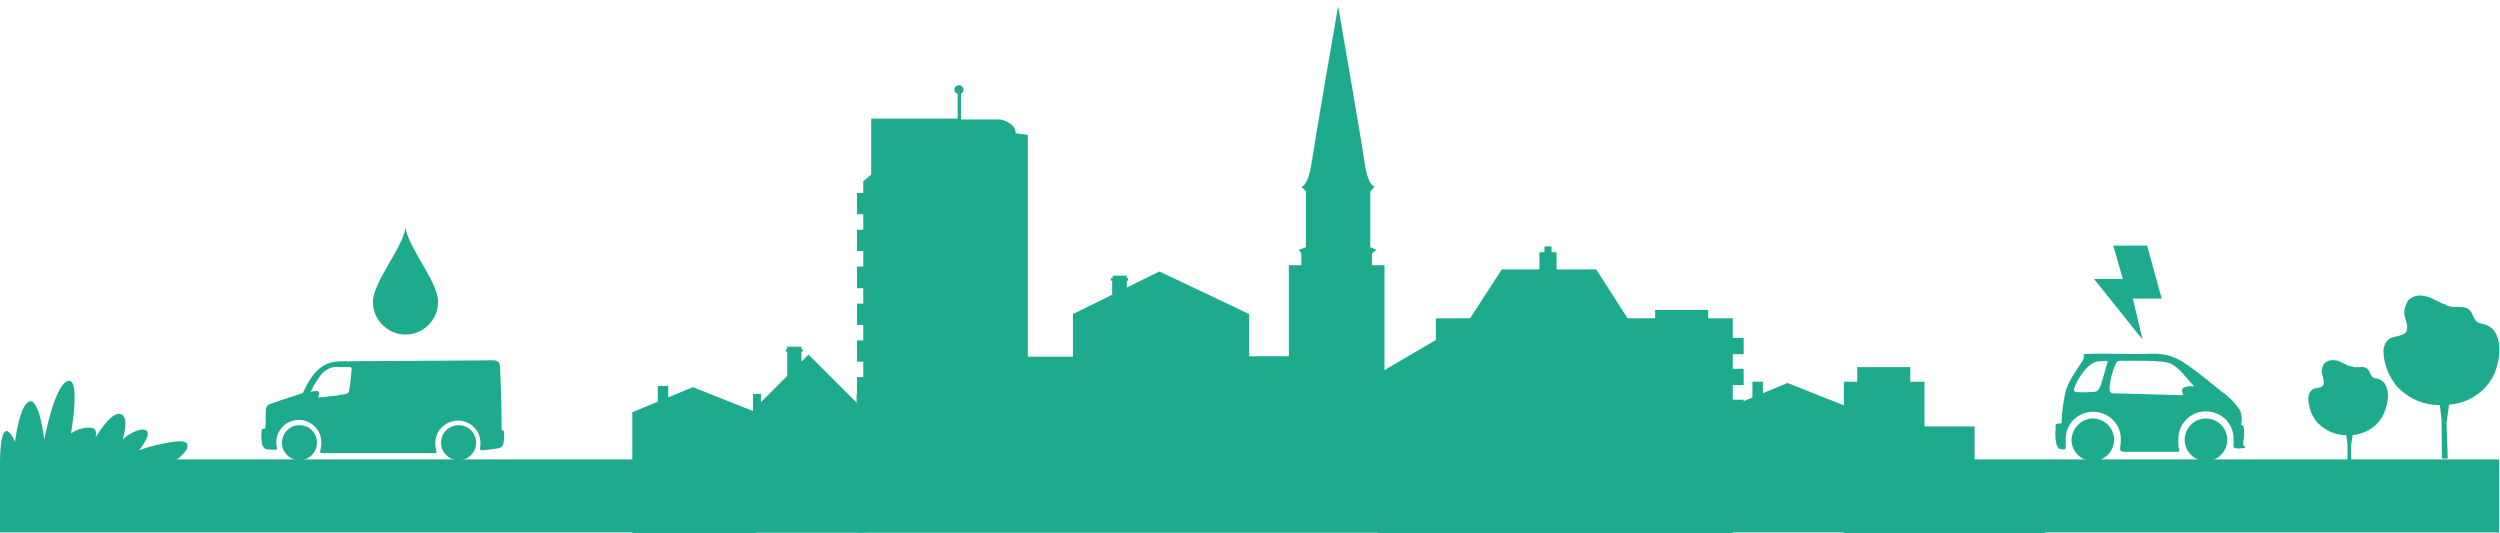 <?xml version="1.0" encoding="utf-8"?>
<!-- Generator: Adobe Illustrator 26.0.2, SVG Export Plug-In . SVG Version: 6.00 Build 0)  -->
<svg version="1.1" id="Lag_1" xmlns="http://www.w3.org/2000/svg" xmlns:xlink="http://www.w3.org/1999/xlink" x="0px" y="0px"
	 viewBox="0 0 598.6 127.6" style="enable-background:new 0 0 598.6 127.6;" xml:space="preserve">
<style type="text/css">
	.st0{clip-path:url(#SVGID_00000012468245160760380360000001025810329989587863_);}
	.st1{fill-rule:evenodd;clip-rule:evenodd;fill:#1EAA8C;}
	.st2{fill:#1EAA8C;}
</style>
<g>
	<defs>
		<rect id="SVGID_1_" y="-99.4" width="1156.7" height="226.9"/>
	</defs>
	<clipPath id="SVGID_00000080895190693792458130000004397621830192283521_">
		<use xlink:href="#SVGID_1_"  style="overflow:visible;"/>
	</clipPath>
	<g id="Group_468" style="clip-path:url(#SVGID_00000080895190693792458130000004397621830192283521_);">
		<path id="Path_1835" class="st1" d="M115.6,107.8c1-0.1,2.3-0.2,3.3-0.4c0.5,0,0.9-0.2,1.3-0.5c0.6-0.6,0.5-2.6,0.5-3.6
			c0-0.2-0.6-0.2-0.6-0.5c0-5.3-0.1-8.9-0.4-15.4c-0.1-0.6-0.6-1.1-1.3-1.1c-0.7-0.1-1.4,0-3,0l-32.8,0.2c-2.3,0-3.9,0.1-5.8,1.5
			c-2,1.4-3.5,4.4-4.3,6.1c-1.9,0.7-4.8,1.5-7.4,2.5c-0.7,0.2-1.2,0.4-1.4,1.2c-0.1,0.8-0.1,1.7-0.1,2.5c0.1,0.7,0,1.5-0.1,2.2
			c-0.1,0.3-0.7,0.1-0.8,0.3c-0.1,0.3-0.1,0.6-0.1,0.8c-0.1,0.8,0,1.7,0.1,2.5c0.1,0.5,0.3,0.9,0.6,1.2c0.2,0.2,0.5,0.3,0.8,0.3
			l1.7,0.1c0.8-0.1,0.5-0.2,0.4-1.1c-0.4-3,1.8-5.7,4.7-6c3-0.4,5.7,1.8,6,4.7c0.1,0.7,0,1.4-0.1,2.1c-0.3,1-0.3,1.1,0.8,1.1l26.2,0
			c0.4,0,0.7,0,0.7-0.1s0-0.4-0.1-0.9c-0.8-2.9,1-5.9,3.9-6.6c2.9-0.8,5.9,1,6.6,3.9c0.2,0.9,0.2,1.8,0,2.7
			C115.1,107.7,115.2,107.9,115.6,107.8L115.6,107.8z M76.2,95.2c0.1-0.3,0.2-0.7,0.2-1.1c0-0.8-1.2-0.4-2-0.3
			c0.7-1.6,1.7-3.1,2.8-4.5c1.1-1,2.5-1.6,4-1.4l2.6,0c0.3,0,0.4,0.2,0.4,0.5c-0.1,1-0.3,3.7-0.6,5.1c-0.1,0.7-0.6,0.8-1.2,0.9
			C80.4,94.8,78.3,95,76.2,95.2L76.2,95.2z M75.9,106L75.9,106c0,2.3-1.9,4.2-4.2,4.2s-4.2-1.9-4.2-4.2s1.9-4.2,4.2-4.2l0,0
			C74.1,101.8,75.9,103.7,75.9,106 M114,106L114,106c0,2.3-1.9,4.2-4.2,4.2s-4.2-1.9-4.2-4.2s1.9-4.2,4.2-4.2l0,0
			C112.2,101.8,114,103.7,114,106"/>
		<path id="Path_1836" class="st1" d="M493.3,107.5c1.6,0.3,1.3,0,1.3-1.2c0-0.3,0-0.6,0-1c0-0.1,0-0.1,0-0.2c0-3.6,3-6.6,6.7-6.5
			s6.6,3,6.5,6.7c0,0,0,0,0,0c0,0.5,0,1-0.1,1.4c-0.2,1.5,0.1,1.4,1.3,1.5l11.7,0c1.6-0.1,1.1,0.1,0.9-1.5c0-0.5,0-1,0-1.5
			c0-0.1,0-0.1,0-0.2c0-3.6,3-6.6,6.7-6.5s6.6,3,6.5,6.7c0,0,0,0,0,0c0,0.4,0,0.7,0,1.1c-0.1,1,0.2,1,0.9,1.1l1.6-0.1
			c0.9,0-0.5-0.5-0.2-1.3c0.2-1,0.3-2,0.2-3c0-0.7-0.1-1.2-0.7-1.3c0.3-1.1,0.2-2.3-0.2-3.4c-1-1.5-2.3-2.9-3.7-4
			c-1.9-1.3-6.3-5.3-10.3-7.8c-0.7-0.4-1.5-0.8-2.3-1.1c-1.7-0.6-3.5-0.8-5.3-0.7c-4.8,0.2-11.4-0.2-15.8,0.1
			c-0.4,0,0.3,0.5-0.3,1.5c-1.1,1.8-3.6,5-4.2,7.8c-0.5,2.4-0.8,4.7-0.9,7.2c0,0.1-0.3,0.1-0.6,0.1c-1,0.1-0.8,0.4-0.8,1.3
			C492,104.5,492.2,107.3,493.3,107.5L493.3,107.5z M522.7,94.6c0,0.1-13.4-0.4-16.4-0.4c-0.7,0-1.1-0.1-1.2-0.9
			c0.1-2.1,0.6-4.2,1.5-6.2c0.1-0.3,0.4-0.7,0.8-0.7c2.3,0,9.8-0.2,11.9,0.5c2.6,0.9,4.2,3.8,6.1,5.6c-1-0.1-2.9,0-2.9,0.9
			C522.5,93.9,522.6,94.2,522.7,94.6L522.7,94.6z M501.1,100.2c2.8,0,5.1,2.3,5.1,5.1s-2.3,5.1-5.1,5.1c-2.8,0-5.1-2.3-5.1-5.1
			C496.1,102.5,498.4,100.2,501.1,100.2L501.1,100.2 M528.2,100.2c2.8,0,5.1,2.3,5.1,5.1c0,2.8-2.3,5.1-5.1,5.1
			c-2.8,0-5.1-2.3-5.1-5.1c0,0,0,0,0,0C523.1,102.5,525.4,100.2,528.2,100.2L528.2,100.2 M502.7,86.5c-2.6,0-5.2,4.1-5.9,6.1
			c-0.4,1-0.2,1.2,0.7,1.3c0.5,0,2.1,0.1,2.4,0c1.8-0.1,2,0.1,2.6-0.7c0.7-0.9,1.2-3.5,1.9-5.7c0.2-0.7,0.5-1-0.1-1.1
			C504,86.4,503.2,86.5,502.7,86.5L502.7,86.5z"/>
		<path id="Path_1837" class="st2" d="M508.3,66.8h-6.9l11.6,14.5l-2.3-9.8h6.9l-3.5-12.7H506L508.3,66.8z"/>
		<path id="Path_1838" class="st2" d="M97.1,80.1c-4.3,0-7.8-3.5-7.8-7.8c0-4.8,7.1-12.9,7.8-17.8c0.7,4.9,7.8,13,7.8,17.8v0
			C104.9,76.6,101.4,80.1,97.1,80.1L97.1,80.1z"/>
		<rect id="Rectangle_474" y="110" class="st2" width="598.4" height="17.5"/>
		<path id="Path_1839" class="st2" d="M597.4,79.5c-0.7-1.1-1.9-1.8-3.2-2c-2.5-0.4-1.6-3.1-3.8-3.8c-0.5-0.2-1.1-0.2-1.6-0.2h0
			c-0.2,0-0.5,0-0.7,0h-0.4c-0.1,0-0.2,0-0.4,0l-0.1,0c-0.1,0-0.2,0-0.3-0.1l-0.1,0c-0.2,0-0.3-0.1-0.5-0.1s-0.4-0.1-0.5-0.2
			l-0.1-0.1c-0.2-0.1-0.3-0.1-0.5-0.2l-0.1,0c-0.2-0.1-0.5-0.2-0.7-0.3l-0.1-0.1c-0.2-0.1-0.4-0.2-0.7-0.3c-0.1,0-0.2-0.1-0.2-0.1
			c-0.3-0.1-0.6-0.3-0.9-0.5l-0.1,0c-0.6-0.3-1.2-0.5-1.8-0.6c-1.4-0.4-2.9,0-4,1c0,0.1-0.1,0.1-0.1,0.2c0,0.1-0.1,0.1-0.1,0.2
			c-0.6,1.1-0.9,2.3-0.6,3.5c0.2,0.9,0.8,2.2,0.5,3.2c0,0,0,0.1,0,0.1l0,0c-0.1,0.2-0.2,0.5-0.4,0.6c-0.2,0.2-0.5,0.4-0.8,0.5h0
			c-0.7,0.2-1.3,0.4-2,0.5c-0.3,0.1-0.5,0.2-0.8,0.3c-0.6,0.4-1.1,0.9-1.3,1.6c-0.1,0.2-0.1,0.4-0.2,0.6c-0.1,0.3-0.1,0.6-0.1,0.9
			c0,1.4,0.3,2.8,0.8,4.2c0,0.1,0,0.1,0.1,0.2c0,0,0,0.1,0,0.1c0.5,1.4,1.3,2.6,2.2,3.8c0.2,0.2,0.4,0.4,0.6,0.6l0,0
			c2.6,2.6,6.1,4,9.8,4l0.4,3.5l0.1,9.3h1.4l-0.3-8.5l0.6-4.4c1.3-0.1,2.5-0.4,3.7-0.8c3.2-1.2,5.8-3.6,7.2-6.7
			C598.4,86.6,599.2,82.5,597.4,79.5"/>
		<path id="Path_1840" class="st2" d="M571.1,92c-0.5-0.8-1.3-1.3-2.2-1.4c-1.7-0.2-1.1-2.1-2.6-2.6c-0.4-0.1-0.7-0.2-1.1-0.1h0
			c-0.2,0-0.3,0-0.5,0h-0.3c-0.1,0-0.2,0-0.3,0l-0.1,0c-0.1,0-0.2,0-0.2,0l-0.1,0c-0.1,0-0.2,0-0.3-0.1c-0.1,0-0.2-0.1-0.4-0.1
			l-0.1,0c-0.1,0-0.2-0.1-0.4-0.1l-0.1,0c-0.2-0.1-0.3-0.1-0.5-0.2l-0.1-0.1c-0.1-0.1-0.3-0.1-0.5-0.2l-0.2-0.1
			c-0.2-0.1-0.4-0.2-0.6-0.3l0,0c-0.4-0.2-0.8-0.4-1.2-0.4c-1-0.2-2,0-2.7,0.7c0,0-0.1,0.1-0.1,0.1c0,0-0.1,0.1-0.1,0.1
			c-0.4,0.7-0.6,1.6-0.4,2.4c0.3,0.7,0.4,1.5,0.4,2.2c0,0,0,0,0,0.1v0c0,0.2-0.1,0.3-0.2,0.4c-0.2,0.2-0.3,0.3-0.5,0.4h0
			c-0.5,0.1-0.9,0.3-1.4,0.3c-0.2,0-0.4,0.1-0.5,0.2c-0.4,0.3-0.7,0.6-0.9,1.1c-0.1,0.1-0.1,0.3-0.1,0.4c0,0.2-0.1,0.4-0.1,0.6
			c0,1,0.2,2,0.5,2.9c0,0,0,0.1,0,0.1c0,0,0,0,0,0.1c0.4,0.9,0.9,1.8,1.5,2.6c0.1,0.1,0.2,0.3,0.4,0.4l0,0c1.8,1.8,4.2,2.8,6.7,2.8
			l0.3,2.4l0,6.4h1l-0.2-5.8l0.4-3c0.9-0.1,1.7-0.3,2.5-0.6c2.2-0.8,4-2.4,5-4.6C571.7,96.9,572.3,94,571.1,92"/>
		<path id="Path_1841" class="st2" d="M41.8,110.4H0c0.2-12.8,3.6-4.6,3.6-4.6s1.1-9.3,3.6-9.7c2.3-0.4,3.4,9.2,3.4,9.2
			s2.5-13.6,5.8-14.1c2.9-0.5,0.6,12.6,0.6,12.6c1.2-0.9,2.7-1.4,4.2-1.4c2.7-0.1,1.6,2.5,1.6,2.5s3.4-5.9,5.7-5.8
			c2.8,0.1,0.9,6.1,0.9,6.1c1.2-1.1,2.6-1.9,4.2-2.3c4.2-0.5-0.3,4.9-0.3,4.9c2.7-1,5.4-1.6,8.2-2C46.5,105,45.5,107.9,41.8,110.4"
			/>
		<path id="Path_1842" class="st2" d="M207,127.6v-25.9l0.9,0.9l0.4-0.4l0.4-0.4l-0.4-0.4l-1.3-1.3v-5.7h-1.9v2l-11.5-11.5l-1.7,1.7
			v-2.4h0.3v-0.6h-0.3v-0.6h-3.4v0.6h-0.3v0.6h0.3v5.8l-6.3,6.3v-2h-1.9v5.7l-1.7,1.7l0.8,0.8l0.9-0.9v25.9H207z"/>
		<path id="Path_1843" class="st2" d="M489.7,127.6v-5.1h1.4l0.3-0.6l-5.1-8h-3.3v-2.2h-0.7v-0.8h-0.9v0.8h-0.7v2.2h-6.7l-1.2,1.9
			v-13.7h-12V91.4h-19.3v36.2L489.7,127.6z"/>
		<path id="Path_1844" class="st2" d="M443.1,126.6V97.7l-15.1-6l-14.5,6v28.9L443.1,126.6z"/>
		<rect id="Rectangle_475" x="419.6" y="91.4" class="st2" width="2.5" height="5.5"/>
		<path id="Path_1845" class="st2" d="M181,127.6V98.7l-15.1-6l-14.5,6v28.9L181,127.6z"/>
		<rect id="Rectangle_476" x="157.5" y="92.4" class="st2" width="2.5" height="5.5"/>
		<rect id="Rectangle_477" x="444.7" y="87.9" class="st2" width="12.7" height="3.9"/>
		<path id="Path_1846" class="st2" d="M414.9,127.6V76.2h-25.2l-7.5-11.7h-9.5v-4.1h-1.2V59h-1.7v1.4h-1.2v4.1h-9L352,76.2h-8.2v5.2
			L330,89.5v38.1L414.9,127.6z"/>
		<rect id="Rectangle_478" x="404.8" y="80.9" class="st2" width="12.7" height="3.9"/>
		<rect id="Rectangle_479" x="396.3" y="74.2" class="st2" width="12.7" height="3.9"/>
		<rect id="Rectangle_480" x="404.8" y="88.3" class="st2" width="12.7" height="3.9"/>
		<rect id="Rectangle_481" x="404.8" y="95.7" class="st2" width="12.7" height="3.9"/>
		<path id="Path_1847" class="st2" d="M331.5,127.6V63.5h-3v-2.8l1.1-0.9l-1.5-0.6V45.8l1.1-1.1c0,0-1.6,0.2-2.5-6
			s-6.3-37.2-6.3-37.2s-5.4,31.1-6.3,37.2s-2.5,6-2.5,6l1.1,1.1v13.4l-1.7,0.6l0.6,0.9v2.8h-3v21.8h-9.5V75.2L277.6,65l-20.7,10.2
			v10.2h-10.8V32.3l-2.9-0.4c0-2.6-3.7-3.3-3.7-3.3h-9.4v-6.2c0.4-0.2,0.6-0.5,0.6-0.9c0-0.6-0.5-1.1-1.1-1.1
			c-0.6,0-1.1,0.5-1.1,1.1c0,0.5,0.4,0.9,0.8,0.9v6l-20.7,0v13.4l-1.9,1.6v2.8h-1.5v5.1h1.5V55h-1.5v5.1h1.5v3.7h-1.5V69h1.5v3.7
			h-1.5v5.1h1.5v3.7h-1.5v5.1h1.5v3.7h-1.5v5.1h1.4v3.6h-1.5v5.1h1.4v3.7h-1.4v19.9L331.5,127.6z"/>
		<path id="Path_1848" class="st2" d="M269.8,73.9v-6.7h0.3v-0.6h-0.3v-0.6h-3.4v0.6H266v0.6h0.3V73L269.8,73.9z"/>
	</g>
</g>
</svg>
